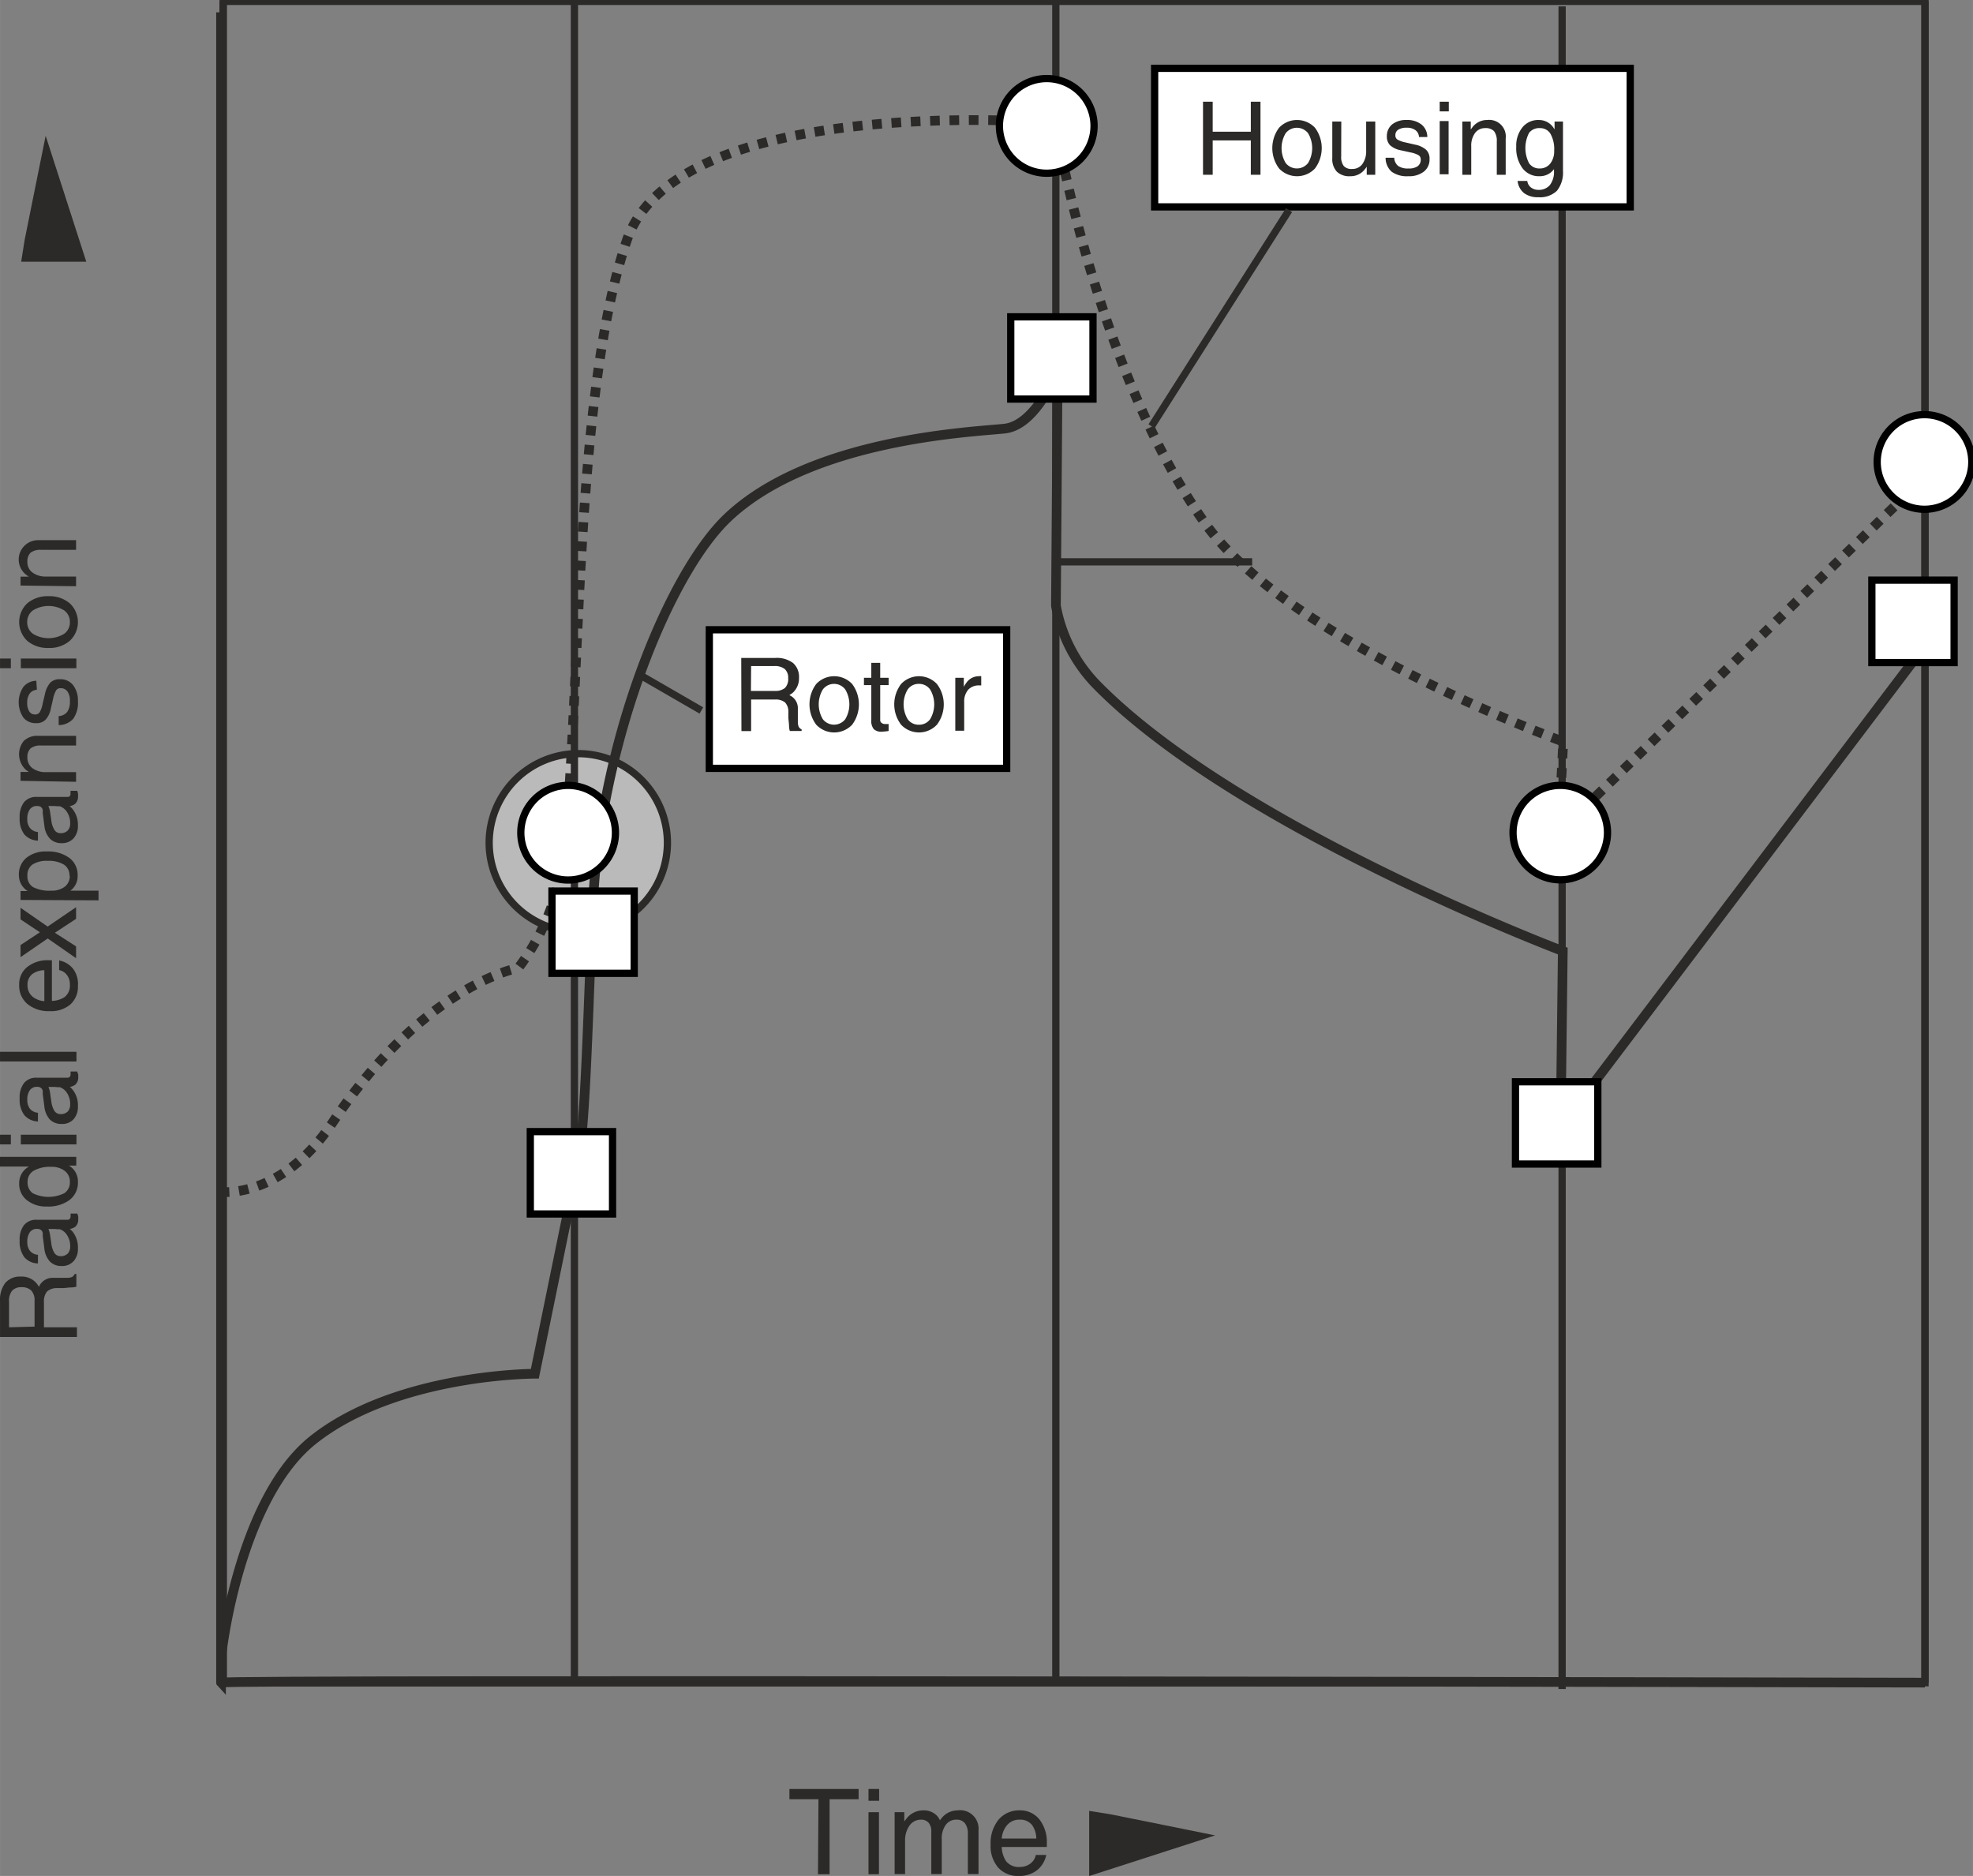 <svg id="Ebene_1" data-name="Ebene 1" xmlns="http://www.w3.org/2000/svg" width="71.93mm" height="68.39mm" viewBox="0 0 203.89 193.86">
  <rect x="0" y="0" width="203.89" height="193.86" fill="#808080" stroke="none"/>
  <defs>
    <style>
      .cls-1 {
        fill: #bababa;
      }

      .cls-1, .cls-2, .cls-3, .cls-4, .cls-5, .cls-7 {
        stroke: #2c2a28;
      }

      .cls-1, .cls-2, .cls-3, .cls-4, .cls-6 {
        stroke-width: 0.75px;
      }

      .cls-1, .cls-4, .cls-5, .cls-6, .cls-7 {
        fill-rule: evenodd;
      }

      .cls-2, .cls-3, .cls-5, .cls-7 {
        fill: none;
      }

      .cls-3 {
        stroke-miterlimit: 10;
      }

      .cls-4, .cls-8 {
        fill: #2c2a28;
      }

      .cls-6 {
        fill: #fff;
        stroke: #000;
      }

      .cls-7 {
        stroke-dasharray: 1;
      }
    </style>
  </defs>
  <title>blade-tip-clearance-change</title>
  <path class="cls-1" d="M269.85,411.93a9.21,9.21,0,1,1-9.21-9.21,9.21,9.21,0,0,1,9.21,9.21" transform="translate(-200.88 -324.84)"/>
  <rect class="cls-2" x="23.06" y="0.13" width="175.87" height="173.76"/>
  <line class="cls-3" x1="23.06" y1="0.13" x2="198.93" y2="0.13"/>
  <line class="cls-3" x1="198.93" y1="0.13" x2="198.93" y2="173.89"/>
  <line class="cls-3" x1="198.93" y1="173.89" x2="23.06" y2="173.89"/>
  <line class="cls-3" x1="23.06" y1="173.89" x2="23.06" y2="0.13"/>
  <path class="cls-4" d="M313.81,518.19v-5.84c.1,0,11.16,2.24,11.16,2.24s-11.16,3.6-11.16,3.6Z" transform="translate(-200.88 -324.84)"/>
  <path class="cls-4" d="M209.28,351.51h-5.84c0-.1,2.24-11.16,2.24-11.16s3.6,11.16,3.6,11.16Z" transform="translate(-200.88 -324.84)"/>
  <line class="cls-2" x1="59.36" y1="174.12" x2="59.36" y2="0.23"/>
  <line class="cls-2" x1="161.43" y1="174.54" x2="161.43" y2="0.66"/>
  <line class="cls-2" x1="109.11" y1="174.12" x2="109.11" y2="0.23"/>
  <path class="cls-5" d="M223.8,495.54s1.79-15.83,9.45-21.91c8.65-6.85,22.9-6.83,22.9-6.83L260,448c1.43-3.69,1.55-17.6,2.16-29.85.81-16.71,7.85-34.07,13.92-39.82,8.66-8.19,25.36-8.84,28.63-9.2s5.47-6,5.47-6L310,387.43a15.66,15.66,0,0,0,4.23,8.2c14.56,14.81,48.15,27.49,48.15,27.49l-.22,18.17,36.34-48" transform="translate(-200.88 -324.84)"/>
  <polygon class="cls-6" points="54.8 116.94 63.3 116.94 63.3 125.45 54.8 125.45 54.8 116.94 54.8 116.94"/>
  <polygon class="cls-6" points="193.44 59.95 201.94 59.95 201.94 68.47 193.44 68.47 193.44 59.95 193.44 59.95"/>
  <polygon class="cls-6" points="104.45 32.74 112.95 32.74 112.95 41.24 104.45 41.24 104.45 32.74 104.45 32.74"/>
  <polygon class="cls-6" points="156.61 111.79 165.12 111.79 165.12 120.29 156.61 120.29 156.61 111.79 156.61 111.79"/>
  <path class="cls-5" d="M223.72,326.11V498.72c-.35-.37,176.08,0,176.08,0" transform="translate(-200.88 -324.84)"/>
  <path class="cls-7" d="M223.58,448s6.28.92,11.71-7.22c9.46-14.18,19.16-15.92,19.16-15.92a23.93,23.93,0,0,0,4.73-12.19c1.78-16.65,1-46.86,6.46-62.95,5.19-15.42,44.29-12.19,44.29-12.19,0,.23,4.27,25.52,15.42,41.3,8.75,12.39,37.08,22.65,37.08,22.65l-.49,9.39,35.32-34.28" transform="translate(-200.88 -324.84)"/>
  <path class="cls-6" d="M313.94,337.85a4.89,4.89,0,1,1-4.89-4.89,4.89,4.89,0,0,1,4.89,4.89" transform="translate(-200.88 -324.84)"/>
  <path class="cls-6" d="M367,410.88a4.88,4.88,0,1,1-4.88-4.88,4.88,4.88,0,0,1,4.88,4.88" transform="translate(-200.88 -324.84)"/>
  <path class="cls-6" d="M404.65,372.57a4.89,4.89,0,1,1-4.89-4.88,4.89,4.89,0,0,1,4.89,4.88" transform="translate(-200.88 -324.84)"/>
  <polygon class="cls-6" points="73.3 65.08 104.03 65.08 104.03 79.4 73.3 79.4 73.3 65.08 73.3 65.08"/>
  <polygon class="cls-6" points="119.32 7.06 168.47 7.06 168.47 21.38 119.32 21.38 119.32 7.06 119.32 7.06"/>
  <line class="cls-2" x1="133.21" y1="21.71" x2="119" y2="44.05"/>
  <line class="cls-2" x1="72.48" y1="73.42" x2="66.01" y2="69.68"/>
  <line class="cls-2" x1="109.01" y1="58.06" x2="129.4" y2="58.06"/>
  <polygon class="cls-6" points="57.04 92.08 65.54 92.08 65.54 100.58 57.04 100.58 57.04 92.08 57.04 92.08"/>
  <g>
    <line class="cls-8" x1="22.95" y1="145.43" x2="199.22" y2="145.43"/>
    <line class="cls-8" x1="22.95" y1="116.39" x2="199.22" y2="116.39"/>
    <line class="cls-8" x1="22.95" y1="87.36" x2="199.22" y2="87.36"/>
    <line class="cls-8" x1="22.95" y1="58.33" x2="199.22" y2="58.33"/>
    <line class="cls-8" x1="22.95" y1="29.3" x2="199.22" y2="29.3"/>
  </g>
  <g>
    <path class="cls-8" d="M285.46,510.77h-3v-1.06h7.15v1.06h-3v7.75h-1.2Z" transform="translate(-200.88 -324.84)"/>
    <path class="cls-8" d="M290.63,509.71h1.1v1.22h-1.1Zm0,2.4h1.08v6.41h-1.08Z" transform="translate(-200.88 -324.84)"/>
    <path class="cls-8" d="M293.33,512.11h1v.95l.22-.28a2.17,2.17,0,0,1,1.73-.86,1.86,1.86,0,0,1,1.38.51,1.54,1.54,0,0,1,.35.52l.17-.22a2.13,2.13,0,0,1,1.66-.81A1.91,1.91,0,0,1,302,514v4.5H300.9v-4.13a1.75,1.75,0,0,0-.3-1.11,1.06,1.06,0,0,0-.88-.38,1.31,1.31,0,0,0-1.11.55,2.33,2.33,0,0,0-.41,1.47v3.6h-1.08v-4.39a1.31,1.31,0,0,0-.28-.91,1,1,0,0,0-.79-.32,1.44,1.44,0,0,0-1.18.61,2.62,2.62,0,0,0-.46,1.58v3.43h-1.08Z" transform="translate(-200.88 -324.84)"/>
    <path class="cls-8" d="M306.17,518.7a2.74,2.74,0,0,1-2.14-.87,3.41,3.41,0,0,1-.78-2.38,3.83,3.83,0,0,1,.83-2.58,2.79,2.79,0,0,1,2.21-.95,2.53,2.53,0,0,1,2,.93,3.79,3.79,0,0,1,.77,2.46v.39H304.4a2.84,2.84,0,0,0,.44,1.46,1.66,1.66,0,0,0,1.44.61,1.77,1.77,0,0,0,1.08-.35,1.45,1.45,0,0,0,.56-.89H309a2.69,2.69,0,0,1-1,1.61A3,3,0,0,1,306.17,518.7Zm1.8-3.87a2.45,2.45,0,0,0-.44-1.4,1.56,1.56,0,0,0-1.28-.55,1.64,1.64,0,0,0-1.36.64,2.45,2.45,0,0,0-.49,1.31Z" transform="translate(-200.88 -324.84)"/>
  </g>
  <g>
    <path class="cls-8" d="M325.2,335.35h1v3.1h3.94v-3.1h1v7.55h-1v-3.55h-3.94v3.55h-1Z" transform="translate(-200.88 -324.84)"/>
    <path class="cls-8" d="M333.06,342.25a3.52,3.52,0,0,1,0-4.21,2.55,2.55,0,0,1,3.71,0,3.52,3.52,0,0,1,0,4.21,2.55,2.55,0,0,1-3.71,0Zm3-.57a3,3,0,0,0,0-3.07,1.47,1.47,0,0,0-2.32,0,3,3,0,0,0,0,3.07,1.47,1.47,0,0,0,2.32,0Z" transform="translate(-200.88 -324.84)"/>
    <path class="cls-8" d="M339.48,341a1.5,1.5,0,0,0,.27,1,1.08,1.08,0,0,0,.86.3,1.26,1.26,0,0,0,1.06-.51,2.28,2.28,0,0,0,.39-1.4V337.4H343v5.5h-.88v-.84a1.94,1.94,0,0,1-.21.29,1.83,1.83,0,0,1-1.48.7,1.87,1.87,0,0,1-1.4-.47,1.91,1.91,0,0,1-.47-1.4V337.4h.93Z" transform="translate(-200.88 -324.84)"/>
    <path class="cls-8" d="M347.52,339a.93.93,0,0,0-.37-.71,1.42,1.42,0,0,0-.89-.25,1.55,1.55,0,0,0-.88.2.65.65,0,0,0-.3.58.49.49,0,0,0,.21.44,2.7,2.7,0,0,0,.84.3l1,.23a2.42,2.42,0,0,1,1.14.54,1.26,1.26,0,0,1,.34.95,1.58,1.58,0,0,1-.58,1.29,2.48,2.48,0,0,1-1.6.48,2.71,2.71,0,0,1-1.73-.46,1.9,1.9,0,0,1-.63-1.45h.89a1.14,1.14,0,0,0,.41.85,1.76,1.76,0,0,0,1.07.26,1.57,1.57,0,0,0,.94-.23.82.82,0,0,0,.32-.69.51.51,0,0,0-.21-.44,2.68,2.68,0,0,0-.85-.3l-1-.22a2.3,2.3,0,0,1-1.11-.52,1.26,1.26,0,0,1-.33-.93,1.55,1.55,0,0,1,.55-1.23,2.31,2.31,0,0,1,1.5-.45,2.35,2.35,0,0,1,1.53.47,1.66,1.66,0,0,1,.6,1.29Z" transform="translate(-200.88 -324.84)"/>
    <path class="cls-8" d="M349.66,335.35h.94v1h-.94Zm0,2h.92v5.5h-.92Z" transform="translate(-200.88 -324.84)"/>
    <path class="cls-8" d="M352,337.4h.87v.82l.21-.28a1.88,1.88,0,0,1,1.5-.7,1.71,1.71,0,0,1,1.9,1.9v3.76h-.92v-3.45a1.65,1.65,0,0,0-.28-1.05,1.17,1.17,0,0,0-.91-.32,1.26,1.26,0,0,0-1.06.51,2.19,2.19,0,0,0-.39,1.37v2.94H352Z" transform="translate(-200.88 -324.84)"/>
    <path class="cls-8" d="M359.84,344.46a1.48,1.48,0,0,0,1.21-.5,2.23,2.23,0,0,0,.42-1.46v-.18h0a1.8,1.8,0,0,1-1.49.73,2.11,2.11,0,0,1-1.76-.82,3.48,3.48,0,0,1-.65-2.23,3,3,0,0,1,.64-2,2.09,2.09,0,0,1,1.68-.76,1.81,1.81,0,0,1,1.57.86l.07.1v-.8h.87v5.1a3,3,0,0,1-.63,2.06,2.51,2.51,0,0,1-1.91.66,2.34,2.34,0,0,1-1.49-.43,1.85,1.85,0,0,1-.66-1.25h1a1,1,0,0,0,.39.68A1.24,1.24,0,0,0,359.84,344.46Zm.18-6.38a1.3,1.3,0,0,0-1.13.5,3.43,3.43,0,0,0,0,3.12,1.27,1.27,0,0,0,1.1.55,1.36,1.36,0,0,0,1.09-.5,2.07,2.07,0,0,0,.41-1.33,3.25,3.25,0,0,0-.38-1.75A1.23,1.23,0,0,0,360,338.08Z" transform="translate(-200.88 -324.84)"/>
  </g>
  <g>
    <path class="cls-8" d="M277.48,392.83H281a2.79,2.79,0,0,1,1.83.52,1.9,1.9,0,0,1,.62,1.53,2,2,0,0,1-.65,1.55,2.71,2.71,0,0,1-.35.24l.16.09a1.46,1.46,0,0,1,.72,1.33l0,1.37a1.29,1.29,0,0,0,.09.49.61.61,0,0,0,.3.26v.17H282.5a1.88,1.88,0,0,1-.08-.49c0-.26-.05-.55-.07-.87l0-.59a1.4,1.4,0,0,0-.34-1,1.54,1.54,0,0,0-1.06-.3H278.5v3.26h-1Zm1,3.41H281a1.52,1.52,0,0,0,1-.31,1.31,1.31,0,0,0,.33-1,1.2,1.2,0,0,0-.35-.95,1.63,1.63,0,0,0-1.09-.31H278.5Z" transform="translate(-200.88 -324.84)"/>
    <path class="cls-8" d="M285.23,399.73a3.52,3.52,0,0,1,0-4.21,2.55,2.55,0,0,1,3.71,0,3.52,3.52,0,0,1,0,4.21,2.55,2.55,0,0,1-3.71,0Zm3-.57a3,3,0,0,0,0-3.07,1.45,1.45,0,0,0-2.32,0,3,3,0,0,0,0,3.07,1.47,1.47,0,0,0,2.32,0Z" transform="translate(-200.88 -324.84)"/>
    <path class="cls-8" d="M292.71,400.38a6.57,6.57,0,0,1-.69.07,1.11,1.11,0,0,1-.85-.27,1.33,1.33,0,0,1-.25-.92v-3.62h-.76v-.76h.76v-1.54h.92v1.54h.87v.76h-.87v3.62a.34.34,0,0,0,.15.29.6.6,0,0,0,.39.11h.33Z" transform="translate(-200.88 -324.84)"/>
    <path class="cls-8" d="M294,399.73a3.48,3.48,0,0,1,0-4.21,2.54,2.54,0,0,1,3.7,0,3.48,3.48,0,0,1,0,4.21,2.54,2.54,0,0,1-3.7,0Zm3-.57a3,3,0,0,0,0-3.07,1.4,1.4,0,0,0-1.16-.58,1.37,1.37,0,0,0-1.16.58,3,3,0,0,0,0,3.07,1.37,1.37,0,0,0,1.16.57A1.39,1.39,0,0,0,297,399.16Z" transform="translate(-200.88 -324.84)"/>
    <path class="cls-8" d="M299.6,394.88h.88v.94a2.26,2.26,0,0,1,.25-.4,1.56,1.56,0,0,1,1.29-.7.82.82,0,0,1,.26,0v.95h-.19a1.48,1.48,0,0,0-1.16.45,1.87,1.87,0,0,0-.41,1.29v2.94h-.92Z" transform="translate(-200.88 -324.84)"/>
  </g>
  <g>
    <g>
      <path class="cls-8" d="M200.88,463v-3.67a2.92,2.92,0,0,1,.54-1.91,2,2,0,0,1,1.6-.66,2,2,0,0,1,1.62.68,2,2,0,0,1,.26.38l.09-.18a1.53,1.53,0,0,1,1.39-.75l1.44,0a1.37,1.37,0,0,0,.51-.09.77.77,0,0,0,.27-.31h.17v1.31a1.81,1.81,0,0,1-.5.08c-.28,0-.58.06-.91.07l-.63,0a1.49,1.49,0,0,0-1,.36,1.62,1.62,0,0,0-.31,1.11V462h3.41V463Zm3.57-1.07v-2.64a1.52,1.52,0,0,0-.33-1.08,1.36,1.36,0,0,0-1-.35,1.24,1.24,0,0,0-1,.37,1.71,1.71,0,0,0-.31,1.14V462Z" transform="translate(-200.88 -324.84)"/>
      <path class="cls-8" d="M208.93,453.84a1.88,1.88,0,0,1-.45,1.33,1.58,1.58,0,0,1-1.22.5,1.65,1.65,0,0,1-1.23-.47,2.34,2.34,0,0,1-.57-1.35l-.17-1.32a1.34,1.34,0,0,0,0-.3.47.47,0,0,0-.19-.29.62.62,0,0,0-.37-.11h-.05a.87.87,0,0,0-.72.35,1.65,1.65,0,0,0-.26,1,1.41,1.41,0,0,0,.28.93,1.19,1.19,0,0,0,.82.4v.89a1.87,1.87,0,0,1-1.42-.66,2.68,2.68,0,0,1-.47-1.71,2.43,2.43,0,0,1,.45-1.59,1.6,1.6,0,0,1,1.32-.55h3.16a.32.32,0,0,0,.24-.09.37.37,0,0,0,.09-.24,1.05,1.05,0,0,0,0-.13.67.67,0,0,0,0-.18h.7a2.63,2.63,0,0,1,.09.3,1.38,1.38,0,0,1,0,.26,1,1,0,0,1-.3.8,1.38,1.38,0,0,1-.57.23,2,2,0,0,1,.26.24A2.6,2.6,0,0,1,208.93,453.84Zm-2.43-2h-.62a2.21,2.21,0,0,1,.17.6l.13.89a2.39,2.39,0,0,0,.33,1,.73.73,0,0,0,.62.32,1,1,0,0,0,.74-.26,1.05,1.05,0,0,0,.26-.75,2.05,2.05,0,0,0-.41-1.29,1.42,1.42,0,0,0-.66-.48l-.22,0Z" transform="translate(-200.88 -324.84)"/>
      <path class="cls-8" d="M208.93,447a2.23,2.23,0,0,1-.86,1.84,3.69,3.69,0,0,1-2.33.68,3.17,3.17,0,0,1-2.09-.66,2.12,2.12,0,0,1-.79-1.72,1.94,1.94,0,0,1,.89-1.68l.11-.07h-3v-1h7.9v.9H208l.18.12A1.89,1.89,0,0,1,208.93,447Zm-5.2-.05a1.36,1.36,0,0,0,.52,1.19,3.69,3.69,0,0,0,3.28,0,1.34,1.34,0,0,0,.57-1.16,1.37,1.37,0,0,0-.52-1.13,2.15,2.15,0,0,0-1.4-.43,3.41,3.41,0,0,0-1.82.4A1.3,1.3,0,0,0,203.73,447Z" transform="translate(-200.88 -324.84)"/>
      <path class="cls-8" d="M200.88,443.1v-1H202v1Zm2.15,0v-1h5.75v1Z" transform="translate(-200.88 -324.84)"/>
      <path class="cls-8" d="M208.93,439.16a1.92,1.92,0,0,1-.45,1.34,1.57,1.57,0,0,1-1.22.49,1.68,1.68,0,0,1-1.23-.46,2.4,2.4,0,0,1-.57-1.36l-.17-1.32a1.45,1.45,0,0,0,0-.3.47.47,0,0,0-.19-.29.62.62,0,0,0-.37-.11h-.05a.87.87,0,0,0-.72.35,1.65,1.65,0,0,0-.26,1,1.41,1.41,0,0,0,.28.93,1.19,1.19,0,0,0,.82.4v.9a1.91,1.91,0,0,1-1.42-.67,2.68,2.68,0,0,1-.47-1.71,2.43,2.43,0,0,1,.45-1.59,1.6,1.6,0,0,1,1.32-.55h3.16a.32.32,0,0,0,.24-.09.37.37,0,0,0,.09-.24,1.05,1.05,0,0,0,0-.13.67.67,0,0,0,0-.18h.7c0,.1.06.2.09.3a1.38,1.38,0,0,1,0,.26,1,1,0,0,1-.3.8,1.26,1.26,0,0,1-.57.23,1.52,1.52,0,0,1,.26.25A2.56,2.56,0,0,1,208.93,439.16Zm-2.43-2h-.62a2.21,2.21,0,0,1,.17.6l.13.89a2.39,2.39,0,0,0,.33,1,.73.73,0,0,0,.62.32,1,1,0,0,0,.74-.26,1.05,1.05,0,0,0,.26-.75,2.05,2.05,0,0,0-.41-1.29,1.42,1.42,0,0,0-.66-.48l-.22,0Z" transform="translate(-200.88 -324.84)"/>
      <path class="cls-8" d="M200.88,434.53v-1h7.9v1Z" transform="translate(-200.88 -324.84)"/>
      <path class="cls-8" d="M208.93,426.71a2.46,2.46,0,0,1-.77,1.92,3.07,3.07,0,0,1-2.14.7,3.43,3.43,0,0,1-2.31-.74,2.47,2.47,0,0,1-.85-2,2.25,2.25,0,0,1,.83-1.82,3.33,3.33,0,0,1,2.21-.7h.34v4.2a2.51,2.51,0,0,0,1.31-.39,1.49,1.49,0,0,0,.55-1.29,1.56,1.56,0,0,0-.31-1,1.3,1.3,0,0,0-.8-.5v-1a2.45,2.45,0,0,1,1.44.86A2.6,2.6,0,0,1,208.93,426.71Zm-3.47-1.61a2.16,2.16,0,0,0-1.25.4,1.4,1.4,0,0,0-.49,1.15,1.49,1.49,0,0,0,.57,1.22,2.19,2.19,0,0,0,1.17.43Z" transform="translate(-200.88 -324.84)"/>
    </g>
    <g>
      <path class="cls-8" d="M205.81,421.82,203,423.75V422.5l2-1.32-2-1.33v-1.2l2.8,1.94,2.94-2v1.2l-2.19,1.44,2.19,1.41v1.22Z" transform="translate(-200.88 -324.84)"/>
      <path class="cls-8" d="M203,417.84v-.92h.81l-.07,0a1.91,1.91,0,0,1-.91-1.64,2.21,2.21,0,0,1,.77-1.79,3.14,3.14,0,0,1,2.1-.66,3.69,3.69,0,0,1,2.35.67,2.18,2.18,0,0,1,.85,1.84,1.84,1.84,0,0,1-.75,1.54l0,0h2.91v1Zm5.06-2.5a1.32,1.32,0,0,0-.57-1.15,3,3,0,0,0-1.67-.39,2.7,2.7,0,0,0-1.59.38,1.33,1.33,0,0,0-.52,1.16,1.29,1.29,0,0,0,.58,1.17,3.66,3.66,0,0,0,1.86.37,2.23,2.23,0,0,0,1.41-.4A1.37,1.37,0,0,0,208.09,415.34Z" transform="translate(-200.88 -324.84)"/>
      <path class="cls-8" d="M208.93,410.13a1.91,1.91,0,0,1-.45,1.34,1.58,1.58,0,0,1-1.22.5,1.63,1.63,0,0,1-1.23-.47,2.34,2.34,0,0,1-.57-1.35l-.17-1.32a1.54,1.54,0,0,0,0-.31.53.53,0,0,0-.19-.29.7.7,0,0,0-.37-.1h-.05a.87.87,0,0,0-.72.35,1.62,1.62,0,0,0-.26,1,1.38,1.38,0,0,0,.28.93,1.2,1.2,0,0,0,.82.41v.89a1.94,1.94,0,0,1-1.42-.66,2.68,2.68,0,0,1-.47-1.71,2.48,2.48,0,0,1,.45-1.6,1.63,1.63,0,0,1,1.32-.55h3.16a.28.28,0,0,0,.32-.32.72.72,0,0,0,0-.13.57.57,0,0,0,0-.18h.7a1.32,1.32,0,0,1,.08.3.92.92,0,0,1,0,.26,1,1,0,0,1-.3.79,1.2,1.2,0,0,1-.57.23,3.07,3.07,0,0,1,.26.25A2.6,2.6,0,0,1,208.93,410.13Zm-2.43-2h-.63a1.91,1.91,0,0,1,.18.6l.13.88a2.29,2.29,0,0,0,.33,1,.7.7,0,0,0,.62.33,1,1,0,0,0,.74-.27,1,1,0,0,0,.26-.74,2.05,2.05,0,0,0-.41-1.29,1.42,1.42,0,0,0-.66-.48.88.88,0,0,0-.22,0Z" transform="translate(-200.88 -324.84)"/>
      <path class="cls-8" d="M203,405.53v-.92h.85l-.29-.21a2.19,2.19,0,0,1-.22-3,2,2,0,0,1,1.47-.52h3.93v1h-3.6a1.7,1.7,0,0,0-1.1.29,1.22,1.22,0,0,0-.33.95,1.32,1.32,0,0,0,.53,1.11,2.29,2.29,0,0,0,1.43.4h3.07v1Z" transform="translate(-200.88 -324.84)"/>
      <path class="cls-8" d="M204.69,396.12a1,1,0,0,0-.74.39,1.53,1.53,0,0,0-.26.93,1.65,1.65,0,0,0,.21.92.68.68,0,0,0,.61.31.52.52,0,0,0,.46-.22,2.47,2.47,0,0,0,.31-.87l.24-1a2.58,2.58,0,0,1,.56-1.2,1.34,1.34,0,0,1,1-.35,1.64,1.64,0,0,1,1.35.61,2.57,2.57,0,0,1,.5,1.66,2.84,2.84,0,0,1-.48,1.81,2,2,0,0,1-1.51.66v-.93a1.18,1.18,0,0,0,.88-.43,1.78,1.78,0,0,0,.28-1.11,1.59,1.59,0,0,0-.25-1,.82.82,0,0,0-.72-.34.5.5,0,0,0-.45.22,2.81,2.81,0,0,0-.32.89l-.23,1a2.33,2.33,0,0,1-.55,1.15,1.3,1.3,0,0,1-1,.35,1.61,1.61,0,0,1-1.29-.58,2.84,2.84,0,0,1,0-3.16,1.75,1.75,0,0,1,1.34-.64Z" transform="translate(-200.88 -324.84)"/>
      <path class="cls-8" d="M200.88,393.89v-1H202v1Zm2.15,0v-1h5.74v1Z" transform="translate(-200.88 -324.84)"/>
      <path class="cls-8" d="M208.09,391.06a3.21,3.21,0,0,1-2.19.74,3.24,3.24,0,0,1-2.21-.74,2.67,2.67,0,0,1,0-3.87,3.24,3.24,0,0,1,2.21-.74,3.21,3.21,0,0,1,2.19.74,2.65,2.65,0,0,1,0,3.87Zm-.59-3.15a3.09,3.09,0,0,0-3.21,0,1.45,1.45,0,0,0-.6,1.22,1.43,1.43,0,0,0,.6,1.21,3.09,3.09,0,0,0,3.21,0,1.43,1.43,0,0,0,.6-1.21A1.45,1.45,0,0,0,207.5,387.91Z" transform="translate(-200.88 -324.84)"/>
      <path class="cls-8" d="M203,385.35v-.92h.85l-.29-.21a2,2,0,0,1,1.25-3.56h3.93v1h-3.6a1.7,1.7,0,0,0-1.1.29,1.22,1.22,0,0,0-.33.95,1.3,1.3,0,0,0,.53,1.11,2.29,2.29,0,0,0,1.43.41h3.07v1Z" transform="translate(-200.88 -324.84)"/>
    </g>
  </g>
  <path class="cls-6" d="M264.48,410.88a4.89,4.89,0,1,1-4.89-4.88,4.89,4.89,0,0,1,4.89,4.88" transform="translate(-200.88 -324.84)"/>
</svg>
